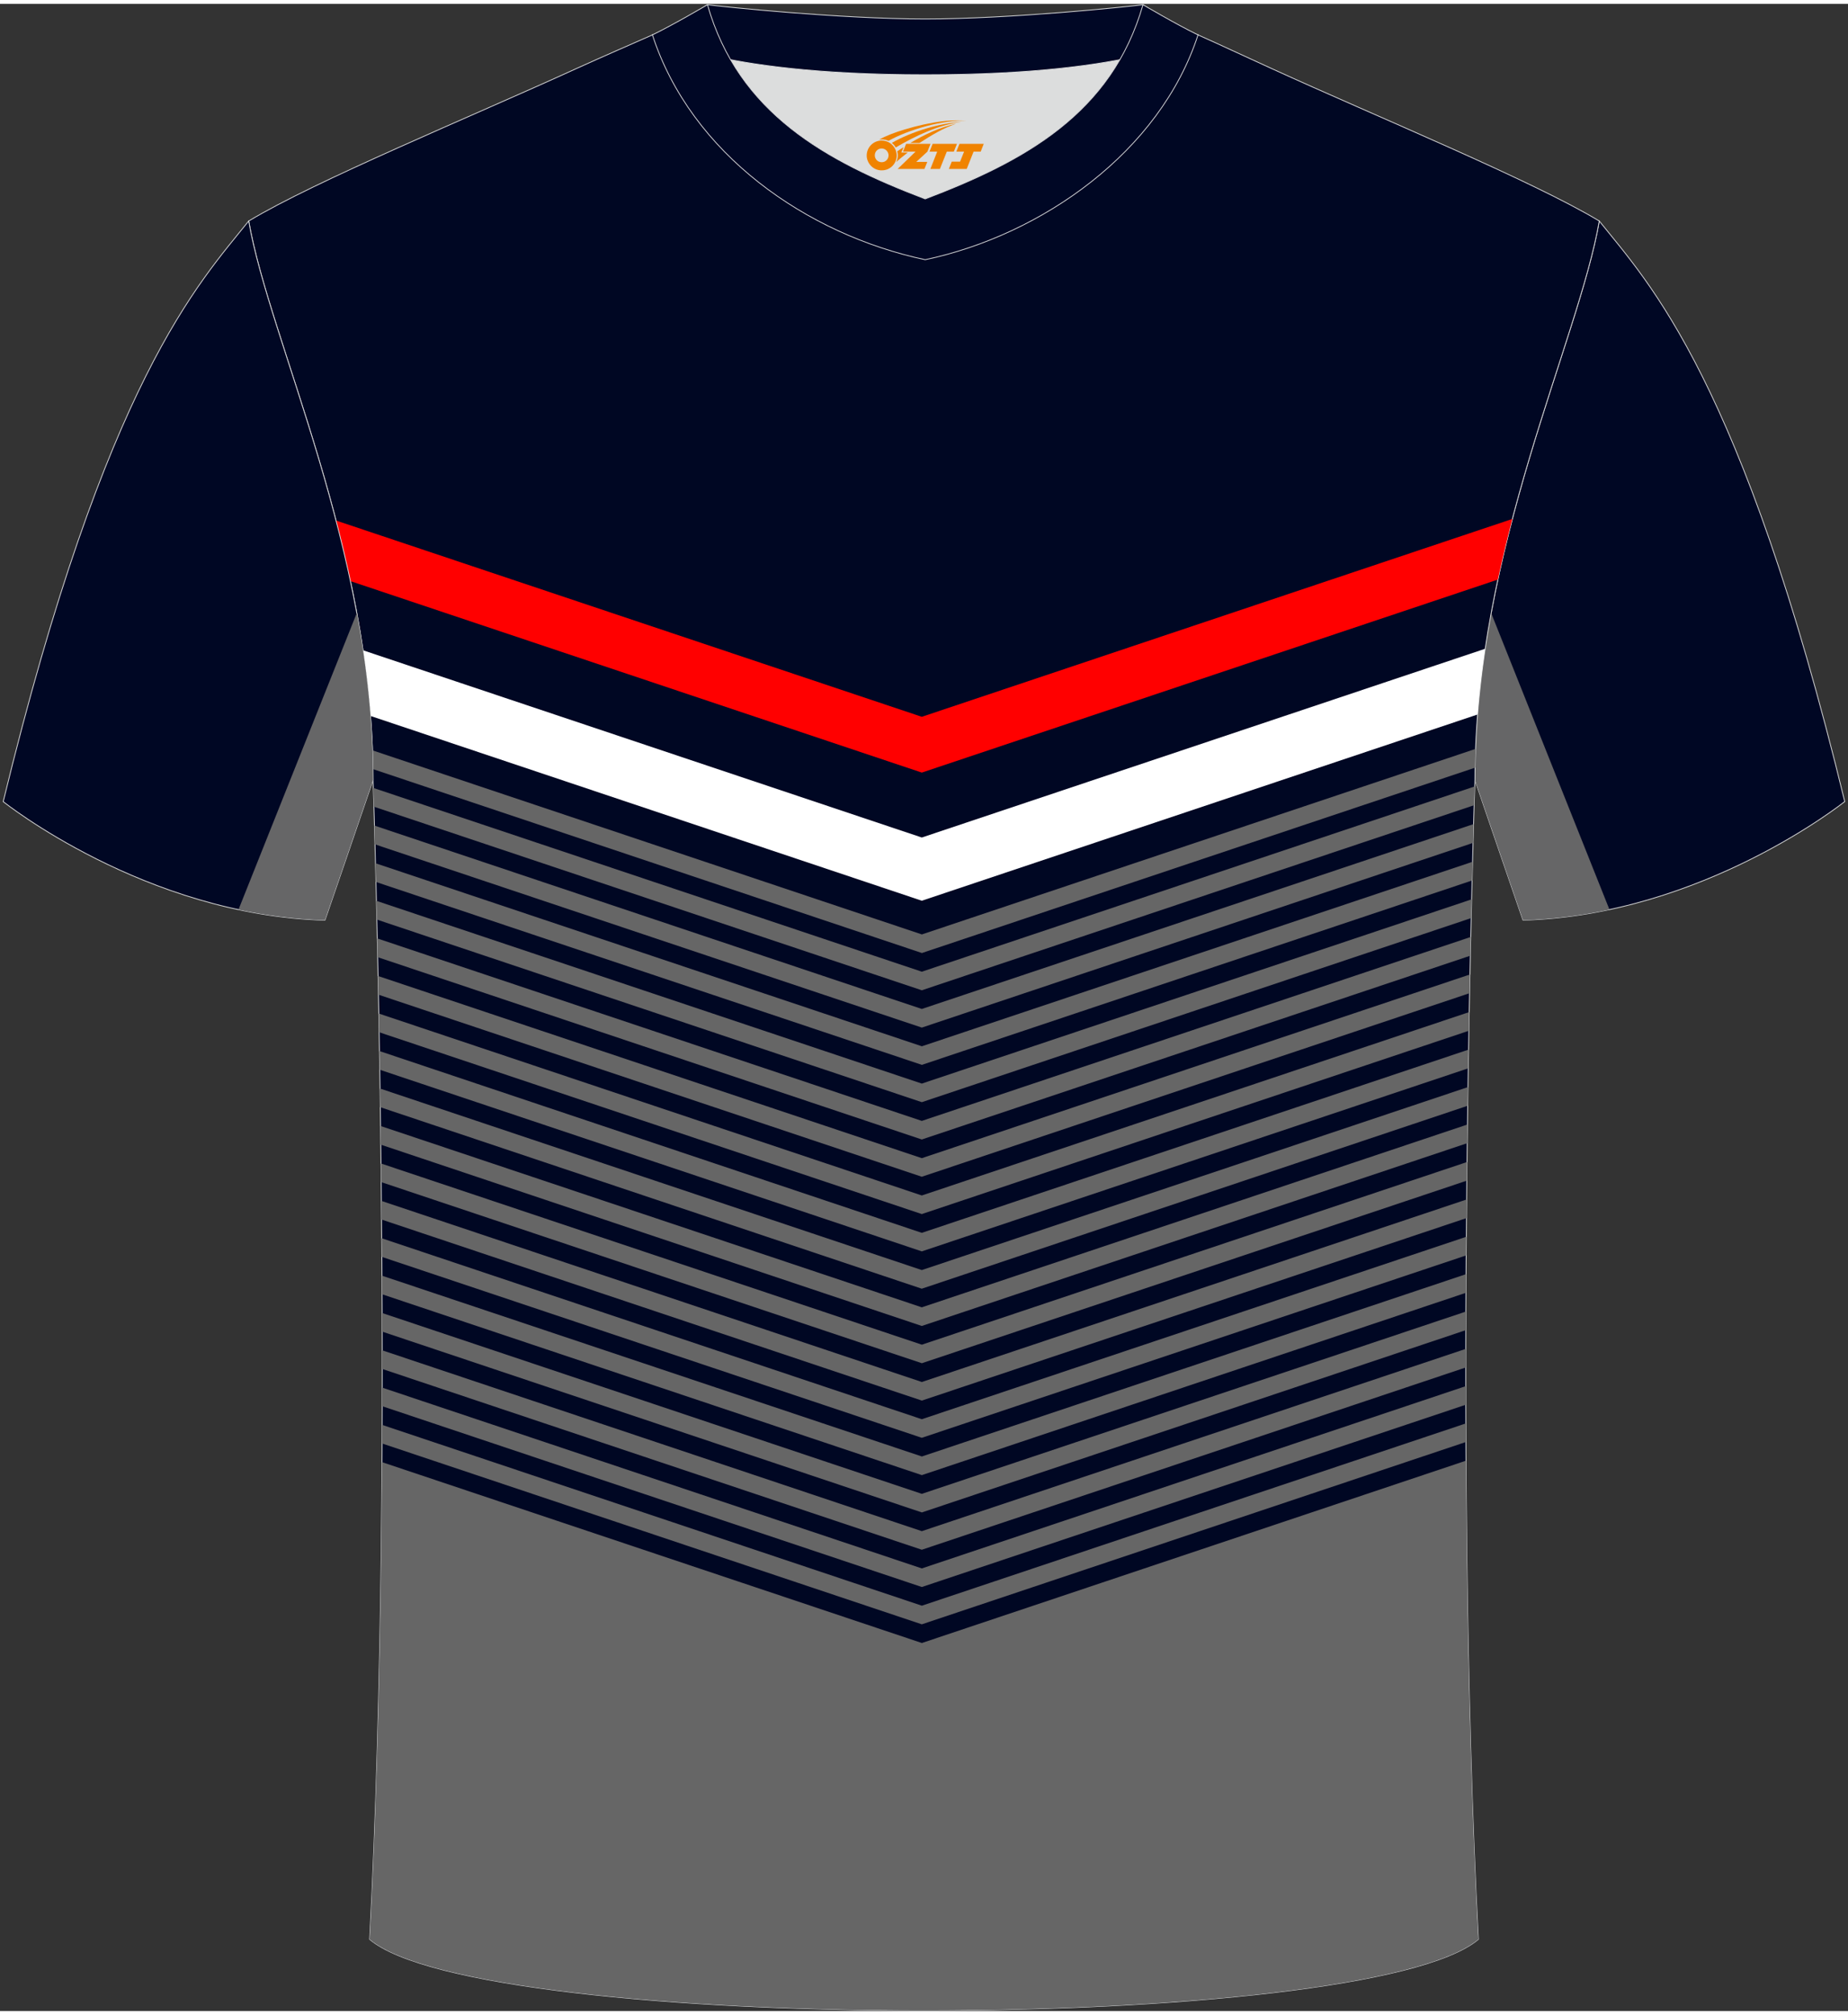 <?xml version="1.0" encoding="utf-8"?>
<!-- Generator: Adobe Illustrator 22.0.0, SVG Export Plug-In . SVG Version: 6.00 Build 0)  -->
<svg xmlns="http://www.w3.org/2000/svg" xmlns:xlink="http://www.w3.org/1999/xlink" version="1.1" id="图层_1" x="0px" y="0px" width="378px" height="412px" viewBox="0 0 379 411.5" enable-background="new 0 0 379 411.5" xml:space="preserve">
<rect x="0" y="0" width="379" height="411.5" fill="#333333" stroke="none"/>
<g>
	<path fill="#000724" stroke="#DCDDDD" stroke-width="0.162" stroke-miterlimit="22.926" d="M327.99,44.52   c10.2,12.75,29.25,32.3,50.34,119.02c0,0-29.08,23.29-65.98,24.31c0,0-7.14-20.75-9.86-28.74   C302.49,111.51,323.72,69.19,327.99,44.52z"/>
	<path fill="#666667" d="M305.82,124.89l24.26,60.8c-5.63,1.2-11.57,1.99-17.73,2.17c0,0-7.14-20.75-9.86-28.74   C302.49,147.33,303.79,135.85,305.82,124.89z"/>
	<path fill="#000723" stroke="#DCDDDD" stroke-width="0.162" stroke-miterlimit="22.926" d="M75.81,396.8   c5.36-101,0.7-237.68,0.7-237.68c0-47.62-21.24-89.93-25.5-114.6c13.63-8.23,45.28-21.25,67.14-31.23   c5.55-2.52,11.68-5.18,15.66-6.93c17.52-0.32,25.34,1.25,55.54,1.25h0.31c30.2,0,38.53-1.57,56.04-1.25   c3.98,1.76,9.6,4.41,15.15,6.93c21.87,9.98,53.51,23,67.14,31.23c-4.27,24.67-25.5,66.98-25.5,114.6c0,0-4.66,136.67,0.7,237.68   C280.12,416.24,98.88,416.24,75.81,396.8z"/>
	<g>
		<path fill="#666666" d="M76.39,153.04l112.67,37.74l113.56-38.04c-0.05,1.28-0.08,2.56-0.1,3.85l-113.45,38L76.5,156.89    C76.47,155.59,76.43,154.31,76.39,153.04L76.39,153.04z M75.81,396.8c1.64-30.92,2.34-65.18,2.53-97.83l110.72,37.08l111.6-37.38    c0.18,32.75,0.88,67.12,2.53,98.13C280.12,416.24,98.88,416.24,75.81,396.8L75.81,396.8z M78.35,295.14l110.7,37.08l111.59-37.38    c-0.01-1.27-0.01-2.54-0.01-3.81L189.06,328.4l-110.7-37.07L78.35,295.14L78.35,295.14z M78.38,287.5l110.68,37.07l111.56-37.37    l-0.01-3.81l-111.56,37.37L78.38,283.69L78.38,287.5L78.38,287.5z M78.38,279.86l110.67,37.07l111.56-37.37v-3.81l-111.56,37.37    L78.38,276.04V279.86L78.38,279.86z M78.38,272.21l110.68,37.07l111.56-37.37l0.01-3.81l-111.58,37.37L78.36,268.39    C78.38,269.66,78.38,270.93,78.38,272.21L78.38,272.21z M78.35,264.55l110.71,37.08l111.59-37.38l0.02-3.82l-111.61,37.38    L78.33,260.74L78.35,264.55L78.35,264.55z M78.31,256.89l-0.03-3.82l110.77,37.1l111.66-37.4l-0.03,3.82l-111.63,37.39    L78.31,256.89L78.31,256.89z M78.25,249.23l-0.03-3.82l110.84,37.13l111.72-37.42l-0.03,3.82l-111.69,37.41L78.25,249.23    L78.25,249.23z M78.18,241.56l-0.04-3.82l110.92,37.15l111.8-37.45l-0.04,3.82l-111.76,37.43L78.18,241.56L78.18,241.56z     M78.09,233.88l-0.05-3.83l111.01,37.18l111.9-37.48l-0.05,3.83l-111.85,37.47L78.09,233.88L78.09,233.88z M77.99,226.2    l-0.06-3.83l111.12,37.22l112-37.51l-0.06,3.83l-111.95,37.5L77.99,226.2L77.99,226.2z M77.88,218.52l111.17,37.24l112.06-37.53    l0.06-3.83l-112.12,37.56L77.82,214.69L77.88,218.52L77.88,218.52z M77.75,210.83l111.3,37.28l112.19-37.58l0.07-3.83    l-112.26,37.6L77.69,207C77.7,208.25,77.74,209.53,77.75,210.83L77.75,210.83z M77.61,203.13l111.44,37.33l112.33-37.63l0.08-3.84    l-112.41,37.66L77.53,199.3L77.61,203.13L77.61,203.13z M77.45,195.44l111.6,37.38l112.49-37.68l0.08-3.84l-112.57,37.71    L77.38,191.6L77.45,195.44L77.45,195.44z M77.28,187.73l111.77,37.44l112.66-37.74l0.09-3.84l-112.75,37.77L77.19,183.89    L77.28,187.73L77.28,187.73z M77.1,180.02l111.96,37.5l112.85-37.8l0.1-3.84l-112.95,37.83L77,176.18L77.1,180.02L77.1,180.02z     M76.89,172.31l112.16,37.57l113.05-37.87l0.11-3.85l-113.16,37.9l-112.27-37.6L76.89,172.31L76.89,172.31z M76.67,164.59    l112.38,37.64l113.27-37.94c0.05-1.68,0.09-2.98,0.12-3.85l-113.39,37.98l-112.5-37.68C76.58,161.65,76.63,162.95,76.67,164.59z"/>
		<path fill="#FF0000" d="M68.91,105.92l120.14,40.24l121.11-40.56c-1.06,4.05-2.06,8.2-2.97,12.43L189.05,157.6L71.88,118.35    C70.96,114.12,69.97,109.97,68.91,105.92z"/>
		<path fill="#FFFFFF" d="M74.44,132.52l114.61,38.39l115.54-38.7c-0.66,4.42-1.2,8.92-1.56,13.48l-113.98,38.18L75.99,145.99    C75.63,141.43,75.1,136.94,74.44,132.52z"/>
	</g>
	<path fill="#DCDDDD" d="M149.83,11.44c8.45,14.62,23.39,22.27,39.92,28.55c16.55-6.29,31.48-13.92,39.92-28.56   c-8.65,1.66-21.45,3.09-39.92,3.09C171.29,14.53,158.49,13.1,149.83,11.44z"/>
	<path fill="#000725" stroke="#DCDDDD" stroke-width="0.162" stroke-miterlimit="22.926" d="M189.75,3.1   c-17.28,0-41.78-2.53-44.66-2.93c0,0-5.53,4.46-11.29,6.19c0,0,11.78,8.17,55.95,8.17s55.95-8.17,55.95-8.17   c-5.76-1.72-11.29-6.19-11.29-6.19C231.52,0.57,207.04,3.1,189.75,3.1z"/>
	<path fill="#000725" stroke="#DCDDDD" stroke-width="0.162" stroke-miterlimit="22.926" d="M189.75,52.45   c23.96-5.08,48.15-22.11,55.95-46.09c-4.43-2.13-11.29-6.19-11.29-6.19c-6.4,22.33-24.3,32.08-44.66,39.82   c-20.33-7.73-38.27-17.52-44.66-39.82c0,0-6.86,4.05-11.29,6.19C141.71,30.71,165.4,47.29,189.75,52.45z"/>
	
	<path fill="#000724" stroke="#DCDDDD" stroke-width="0.162" stroke-miterlimit="22.926" d="M51,44.52   C40.8,57.28,21.75,76.83,0.66,163.55c0,0,29.08,23.29,65.98,24.31c0,0,7.14-20.75,9.86-28.74C76.5,111.51,55.27,69.19,51,44.52z"/>
	<path fill="#666667" d="M73.17,124.89l-24.26,60.8c5.63,1.2,11.57,1.99,17.73,2.17c0,0,7.14-20.75,9.86-28.74   C76.5,147.33,75.2,135.85,73.17,124.89z"/>
</g>
<g id="图层_x0020_1">
	<path fill="#F08300" d="M177.93,32.1c0.416,1.136,1.472,1.984,2.752,2.032c0.144,0,0.304,0,0.448-0.016h0.016   c0.016,0,0.064,0,0.128-0.016c0.032,0,0.048-0.016,0.08-0.016c0.064-0.016,0.144-0.032,0.224-0.048c0.016,0,0.016,0,0.032,0   c0.192-0.048,0.4-0.112,0.576-0.208c0.192-0.096,0.4-0.224,0.608-0.384c0.672-0.56,1.104-1.408,1.104-2.352   c0-0.224-0.032-0.448-0.08-0.672l0,0C183.77,30.22,183.72,30.05,183.64,29.87C183.17,28.78,182.09,28.02,180.82,28.02C179.13,28.02,177.75,29.39,177.75,31.09C177.75,31.44,177.81,31.78,177.93,32.1L177.93,32.1L177.93,32.1z M182.23,31.12L182.23,31.12C182.2,31.9,181.54,32.5,180.76,32.46C179.97,32.43,179.38,31.78,179.41,30.99c0.032-0.784,0.688-1.376,1.472-1.344   C181.65,29.68,182.26,30.35,182.23,31.12L182.23,31.12z"/>
	<polygon fill="#F08300" points="196.26,28.7 ,195.62,30.29 ,194.18,30.29 ,192.76,33.84 ,190.81,33.84 ,192.21,30.29 ,190.63,30.29    ,191.27,28.7"/>
	<path fill="#F08300" d="M198.23,23.97c-1.008-0.096-3.024-0.144-5.056,0.112c-2.416,0.304-5.152,0.912-7.616,1.664   C183.51,26.35,181.64,27.07,180.29,27.84C180.49,27.81,180.68,27.79,180.87,27.79c0.48,0,0.944,0.112,1.36,0.288   C186.33,25.76,193.53,23.71,198.23,23.97L198.23,23.97L198.23,23.97z"/>
	<path fill="#F08300" d="M183.7,29.44c4-2.368,8.88-4.672,13.488-5.248c-4.608,0.288-10.224,2-14.288,4.304   C183.22,28.75,183.49,29.07,183.7,29.44C183.7,29.44,183.7,29.44,183.7,29.44z"/>
	<polygon fill="#F08300" points="201.75,28.7 ,201.13,30.29 ,199.67,30.29 ,198.26,33.84 ,197.8,33.84 ,196.29,33.84 ,194.6,33.84    ,195.19,32.34 ,196.9,32.34 ,197.72,30.29 ,196.13,30.29 ,196.77,28.7"/>
	<polygon fill="#F08300" points="190.84,28.7 ,190.2,30.29 ,187.91,32.4 ,190.17,32.4 ,189.59,33.84 ,184.1,33.84 ,187.77,30.29    ,185.19,30.29 ,185.83,28.7"/>
	<path fill="#F08300" d="M196.12,24.56c-3.376,0.752-6.464,2.192-9.424,3.952h1.888C191.01,26.94,193.35,25.51,196.12,24.56z    M185.32,29.38C184.69,29.76,184.63,29.81,184.02,30.22c0.064,0.256,0.112,0.544,0.112,0.816c0,0.496-0.112,0.976-0.32,1.392   c0.176-0.16,0.32-0.304,0.432-0.4c0.272-0.24,0.768-0.64,1.6-1.296l0.32-0.256H184.84l0,0L185.32,29.38L185.32,29.38L185.32,29.38z"/>
</g>
</svg>